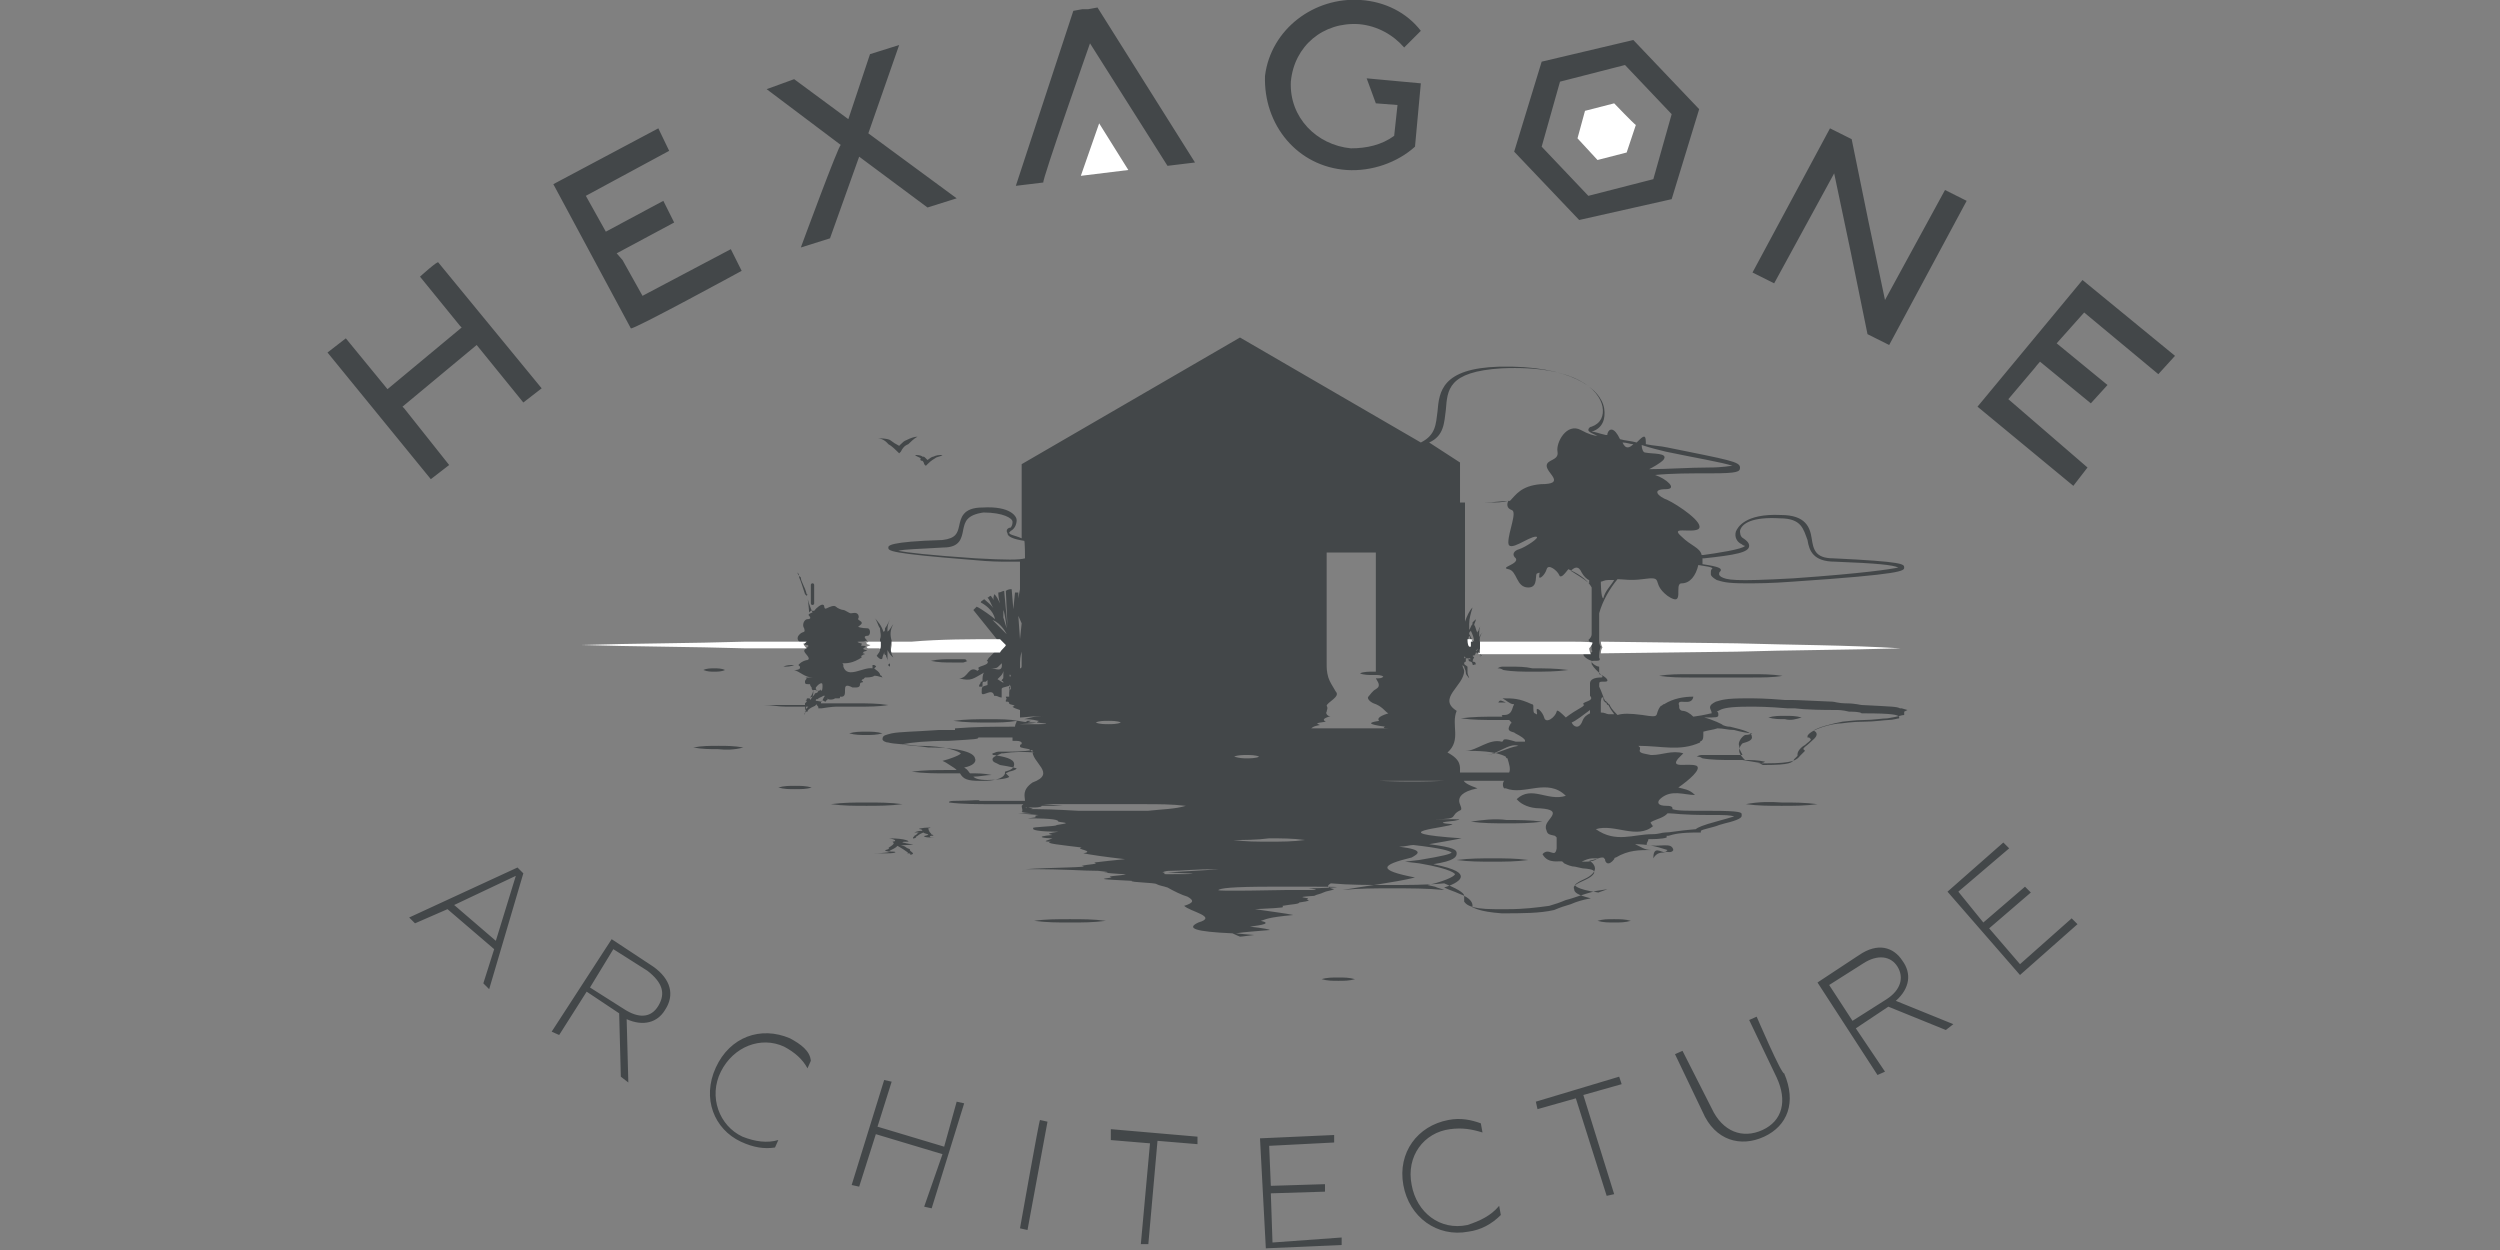 <?xml version="1.0" encoding="utf-8"?>
<!-- Generator: Adobe Illustrator 21.1.0, SVG Export Plug-In . SVG Version: 6.00 Build 0)  -->
<svg version="1.1" id="Calque_1" xmlns="http://www.w3.org/2000/svg" xmlns:xlink="http://www.w3.org/1999/xlink" x="0px" y="0px"
	 width="300px" height="150px" viewBox="0 0 300 150" style="enable-background:new 0 0 300 150;" xml:space="preserve">
<rect x="0" y="0" width="300" height="150" fill="#808080" stroke="none"/>
<style type="text/css">
	.st0{fill:#FFFFFF;}
	.st1{fill:#434749;}
</style>
<g id="Calque-1">
	<g>
		<path class="st0" d="M186.5,91.5c0.7,0,2.2-0.2,1.7-0.2c-0.2,0,0.4,0,2.6,0c0.4,0,0.7,0,1.3,0c0.7,0,1.3,0,2,0c0.7,0,0.9,0,2,0
			s1.5,0,2.8,0.2c-1.7,0-2.6,0.2-0.9,0.2c-2.4,0-3,0-3.7,0c-0.7,0-1.3,0-2,0s-1.3,0-2,0c-1.1,0-0.7,0-1.1,0
			C187.6,91.5,186.1,91.5,186.5,91.5"/>
		<path class="st0" d="M193.7,12.4l-3.5,0.9l-0.9,3.3l2.4,2.6l3.5-0.9l1.1-3.3C196,14.8,193.7,12.4,193.7,12.4z"/>
		<path class="st0" d="M129.7,21.1l2.2-6.3l3.5,5.6L129.7,21.1z"/>
		<path class="st1" d="M220.1,20.8l2,9.5l2,9.8l2.6,1.3l9.3-17.3l-2.6-1.3L226.2,36l-2-9.5l-2-9.8l-2.6-1.3l-9.3,17.3l2.6,1.3
			L220.1,20.8z M187.2,9.8l7.8-2l5.6,5.9l-2.2,7.8l-7.8,2l-5.6-5.9L187.2,9.8z M200.6,23.9l3.3-10.8L196,4.8L185,7.4l-3.3,10.8
			l7.8,8.2L200.6,23.9z M161.6,20.4c3,0.2,6.1-0.9,8.2-2.8l0.7-7.6L164,9.4l1.1,3l2.6,0.2l-0.4,3.7c-1.5,1.1-3.3,1.5-5.2,1.5
			c-4.1-0.4-7.4-3.7-7.2-8c0.4-4.3,3.9-7.2,8.2-6.9c2.2,0.2,4.1,1.3,5.4,2.8l2-2c-1.7-2.2-4.3-3.5-7.2-3.7
			c-5.6-0.4-10.8,3.5-11.5,9.1C151.6,15,155.7,20,161.6,20.4 M130.8,5.2l9.3,14.7l3.3-0.4L131.7,0.9l-1.1,0.2h-0.7l-1.1,0.2l-6.9,21
			l3.3-0.4C125,21.7,130.8,5.2,130.8,5.2z M96.1,29.7l3.5-1.1l3.5-9.8l8.2,6.1l3.5-1.1l-10.6-7.8l3.7-10.6l-3.5,1.1l-2.6,7.8
			l-6.5-4.8L92,10.7l8.9,6.7C100.7,17.2,96.1,29.7,96.1,29.7z M89,32.5l-1.3-2.6l-10.6,5.6l-2.4-4.3L74,30.4l6.9-3.7l-1.3-2.6
			l-6.9,3.7l-2.4-4.3l10-5.4L79,15.4l-12.6,6.7l9.3,17.3C75.8,39.7,89,32.5,89,32.5z M50.4,33.2l4.8,5.9l0.2,0.2l-8.9,7.4l-5-6.1
			l-2.2,1.7l12.4,15.2l2.2-1.7L48.5,49l-0.2-0.2l8.9-7.4l5.6,6.9l2.2-1.7L52.6,31.5C52.6,31.2,50.4,33.2,50.4,33.2z M244.8,43.4
			l6.1,5l2-2.2l-6.1-5l3.3-3.7l8.9,7.4l2-2.2l-11.1-9.1l-12.6,15.2l11.5,9.5l1.7-2.2l-9.5-8.2l3.3-3.9
			C244.1,44.2,244.8,43.4,244.8,43.4z M242.4,115.7l-3.7-4.3l5-4.3l-0.7-0.7l-5,4.3l-3-3.7l6.1-5.2l-0.7-0.7l-6.7,5.9l8.7,10
			l6.9-6.1l-0.7-0.7C248.5,110.3,242.4,115.7,242.4,115.7z M226.4,119.9l-4.1,2.6l-2.8-4.3l4.1-2.6c1.7-1.1,3.3-0.9,4.1,0.4
			S228.1,118.8,226.4,119.9 M228.3,115.3c-1.1-1.7-3-2.2-5.2-0.7l-5,3.3l7.2,11.1l0.9-0.4l-3.5-5.2l3.9-2.6l6.9,2.8l0.9-0.7
			l-6.9-2.8C229.2,118.6,229.4,116.8,228.3,115.3 M210.8,122l-0.9,0.4l3.3,6.9c1.3,2.8,0.7,5.2-1.7,6.3c-2.4,1.1-4.8,0.2-6.1-2.6
			l-3.5-6.9l-0.9,0.4l3.3,6.9c1.5,3.5,4.6,4.3,7.4,3c2.8-1.3,3.9-4.1,2.4-7.6C213.8,129,210.8,122,210.8,122z M194.3,129.2l-10,3
			l0.2,0.9l4.6-1.3l3.7,11.7l0.9-0.2l-3.7-11.9l4.6-1.3L194.3,129.2z M176.1,147c-3.3,0.7-6.1-1.5-6.7-4.8c-0.7-3.5,1.5-6.3,4.6-6.7
			c1.5-0.2,2.6,0,3.9,0.4l-0.2-1.1c-1.1-0.4-2.4-0.7-3.9-0.4c-3.7,0.7-6.1,3.9-5.4,7.8c0.7,3.9,4.1,6.3,7.8,5.6
			c1.5-0.2,2.8-0.9,3.9-2l-0.2-1.1C178.9,145.9,177.6,146.5,176.1,147 M152.7,149.1l-0.2-5.9l6.5-0.2v-0.9l-6.5,0.2l-0.2-4.8
			l7.8-0.4v-0.9l-8.9,0.4l0.7,13.2l9.1-0.4v-0.9L152.7,149.1z M133.2,136.8l4.8,0.4l-1.1,12.1h0.9l1.1-12.4l4.8,0.4v-0.9l-10.4-0.9
			V136.8z M122.4,147.4l0.9,0.2l2.4-13l-0.9-0.2C124.7,134.4,122.4,147.4,122.4,147.4z M113.3,137.6l-8-2.4l1.7-5.4l-0.9-0.2
			l-3.9,12.6l0.9,0.2l2-6.3l8,2.4l-2.2,6.3l0.9,0.2l3.9-12.6l-0.9-0.2C114.8,132.2,113.3,137.6,113.3,137.6z M94.8,124.6
			c-3.5-1.5-7.2-0.2-8.9,3.5c-1.7,3.7-0.2,7.4,3,8.9c1.5,0.7,2.8,0.9,4.1,0.7l0.4-0.9c-1.3,0.4-2.8,0.2-4.3-0.4
			c-2.8-1.3-4.1-4.8-2.6-7.8c1.5-3,4.8-4.3,7.6-3c1.3,0.7,2.2,1.5,2.8,2.6l0.4-0.9C97.2,126.1,96.1,125.3,94.8,124.6 M79,120.7
			c-0.9,1.5-2.4,1.5-4.1,0.4l-4.1-2.6l2.8-4.6l4.1,2.6C79.5,117.9,79.9,119.2,79,120.7 M78.4,116l-5-3.3l-7.2,11.1l0.9,0.4l3.3-5.2
			l3.9,2.6l0.2,7.6l0.9,0.7l-0.2-7.6c2,0.9,3.7,0.4,4.6-1.1C81,119.4,80.5,117.5,78.4,116 M59.5,112.9l-5-4.3l7.4-3.5L59.5,112.9z
			 M49.1,110.1l0.7,0.7l3.9-1.7l5.6,4.8l-1.3,4.1l0.7,0.7l4.1-13.9l-0.7-0.7L49.1,110.1z M94,80c0.4,0,0.9,0,1.3-0.2
			C94.8,79.8,94.4,79.8,94,80 M191.5,99.5c2.2-0.7,5,1.3,6.9-0.4c0,0-0.2,0-0.2-0.2c-0.2-0.2-0.2-0.2,0.2-0.4
			c0.4-0.2,1.3-0.4,1.7-0.9h0.2c0.7,0,1.3,0.2,5,0.2c1.7,0,2.4,0,2.8,0.2c-0.2,0-0.7,0.2-1.5,0.4l-0.7,0.2c-1.5,0.4-2.2,0.7-2.4,0.9
			c-2.4,0.2-3,0.4-3.7,0.4c-0.4,0-0.7,0.2-1.5,0.2C196,100.1,193.9,101.2,191.5,99.5 M190.2,103.4h-0.4c0.4-0.2,0.9-0.4,1.3-0.4h0.2
			c0.2,0,0.4,0,0.4,0C191.5,103.2,191.1,103.4,190.2,103.4 M191.3,104.7c0,0,0,0.4-1.1,0.9s-1.5,0.7-1.3,1.1c0,0.4,0.4,0.7,2,1.1
			c-1.1,0.2-1.7,0.4-2.4,0.7c-0.7,0.2-1.3,0.4-2,0.7c-1.7,0.4-3.9,0.4-6.3,0.4c-2.8-0.2-3.3-0.7-3.5-0.7c0,0,0,0,0-0.2l0,0
			c0-0.2,0-0.9-1.7-1.5l0,0l0,0c-0.4-0.2-1.1-0.4-1.7-0.7c1.3-0.4,2-0.9,2-1.3c0-0.4-0.4-0.9-3.3-1.5c2.6-0.4,2.8-0.9,2.8-1.3
			c0-0.4-0.2-0.7-3.3-1.1c1.1-0.2,2.4-0.4,3.9-0.7c-10.2-0.7-1.3-1.3-1.1-1.7c-2.8-0.2,0.4-0.4,0.2-0.4c0.9-0.2,1.3-0.2-2.2-0.2
			c3,0,1.5-0.4,3-1.1c0.2-0.2-0.2-0.7-0.2-1.1s0.2-1.1,2.2-1.5c-1.1-0.4-1.7-0.7-1.7-1.1c-5.6,0-2.4,0.2-2.4,0.2
			c-3.9,0.2-7.6,0-7.6,0c0.2,0,0.4,0,0.7,0c0.7,0,1.7,0,1.3,0c0.2,0,0.4,0,0.4,0l0,0c1.3,0,1.7,0,2.2,0l0,0l0,0h0.2
			c0.2,0,0.4,0,1.1,0c0.2,0,0.4,0,0.4,0h0.2h0.7c2.6,0,3,0,3,0l0,0c0.2,0,0.4,0,0.7,0c0.2,0,0.4,0,0.4,0s0.2,0,0.4,0h1.7
			c0.4,0,1.1,0,1.5,0c-0.2,0.2-0.2,0.7,0,0.9h0.2c2.2,0.9,5-1.3,7.2,0.9c-2.2,0.7-4.1-1.3-5.9,0.4l0.2,0.2c0.4,0.4,1.3,0.9,2.6,0.9
			c3,0.2,0.7,1.3,0.7,2.2v0.2c0.2,0.7,0.2,0.7,1.1,0.9l0.2,0.2c0,0,0,0.2,0,0.4c0,0.2,0,0.4,0,0.7v0.2c-0.2,1.3-0.9-0.2-1.7,0.7
			c0.7,1.3,2.2,0.7,2.4,0.9l0.2,0.2c0.4,0.2,0.9,0.4,1.3,0.4l0.9,0.2C191.3,104.3,191.3,104.5,191.3,104.7 M167,106.6
			c-2,0-3.9,0-5.9,0.2c2.2-0.4,6.3-0.9,8.7-1.5c-4.6-0.9-4.1-1.5-0.4-2.4c0.7-0.4,1.7-0.9-1.5-1.3c0.7,0,1.3-0.2,1.7-0.2
			c3.5,0.4,4.3,0.7,4.6,0.9c-0.2,0.2-0.9,0.4-3.9,0.9l-1.7,0.2l1.7,0.2c4.1,0.7,4.3,1.3,4.3,1.3s0,0.4-2.4,1.1l-0.9,0.2l0.9,0.2
			c0.4,0.2,0.7,0.2,1.1,0.4C171.3,106.6,169.2,106.6,167,106.6 M157,106.6c2,0.2,0,0.2,0.4,0.2c-0.9,0-2,0-3,0s-8.5,0.2-8.2,0
			s1.3-0.4,6.7-0.4c0.2,0,0.4,0,1.5,0s2.2,0,2.6,0C164.2,106.4,157.9,106.6,157,106.6 M140.1,104.7c5.4,0.2,2.2,0.2,0.7,0.2
			c-0.2,0-0.4,0-0.9,0s0.2-0.2-0.4-0.2c0,0,0.2-0.2,0.9-0.2c1.5,0,2.8-0.2,5.9-0.2C143.8,104.5,142.9,104.5,140.1,104.7 M137.7,97.3
			c-0.9,0-8.2,0-8.2,0s-3.3-0.2-5-0.2c0,0-0.7,0-1.1,0h-0.2c0.7,0,1.1,0,0.2-0.2c0.2,0,0.4,0,0.7,0c0,0,0.9,0,0.9-0.2h2.6l-2.4-0.2
			c0.2,0,0.7,0,2,0c0.9,0,2,0,2.8,0c1.1,0,3,0,3,0c0.9,0,0.4,0,0.4,0c0.2,0,0.7,0,1.5,0c0.9,0,1.7,0,2.4,0c1.7,0,3.3,0,5,0.2
			C141,97.1,139.5,97.1,137.7,97.3 M123,96.9h0.2l0,0C123.2,97.1,123.2,96.9,123,96.9 M133,86.5c0.4,0,1.1,0,1.5,0.2
			c-0.4,0.2-1.1,0.2-1.5,0.2s-1.1,0-1.5-0.2C131.9,86.5,132.5,86.5,133,86.5 M148.1,90.8c0.4-0.2,1.1-0.2,1.5-0.2
			c0.4,0,1.1,0,1.5,0.2c-0.4,0.2-1.1,0.2-1.5,0.2C149.2,91,148.8,91,148.1,90.8 M152.3,100.6c1.5,0,2.8,0,4.3,0.2
			c-1.5,0.2-2.8,0.2-4.3,0.2c-1.5,0-2.8,0-4.3-0.2C149.2,100.8,150.8,100.8,152.3,100.6 M143.4,83.2c1.7,0,3.3,0,5,0
			c1.7,0,3.3,0,5,0c0.9,0,1.7,0,2.4,0c-0.7,0-0.9,0,0.4,0c0.7,0,1.5,0,3,0c-0.7,0-0.7,0-1.1,0c-1.1,0-2.6,0-3.9,0c0,0,0,0-0.9,0
			c-1.7,0-3.3,0-5,0C146.6,83.2,145.1,83.2,143.4,83.2s-3.3,0-5-0.2C140.1,83.2,141.6,83.2,143.4,83.2 M159.2,85.4
			c0-0.2,0.2-0.4,0-0.7c0-0.4,1.7-1.1,1.1-1.7c-0.4-0.7-0.7-1.1-0.9-1.7c-0.2-0.7-0.2-1.1-0.2-1.7v-2.8V66.3h5.9v13.4
			c0,0.2,0,0.7,0,0.9c-0.2,0-0.4,0-0.4,0c-0.4,0-1.1,0-1.5,0.2c0.4,0.2,1.1,0.2,1.5,0.2c0.2,0,0.4,0,0.4,0l0,0l0,0
			c0.2,0,0.7,0,0.9,0.2c-0.2,0.2-0.4,0.2-0.9,0.2c0.2,0.4,0.7,0.9,0,1.3c-0.4,0.2-0.7,0.7-0.9,0.9c-0.2,0.2,0.2,0.7,0.9,0.9
			c0.9,0.4,1.1,0.9,1.5,1.1c-1.3,0.4-1.3,0.7-1.1,0.9c-1.3,0.2-1.5,0.4,0.7,0.7c-0.4,0.2,0,0.2,1.1,0.2h-10c0.2,0,0-0.2,1.1-0.4
			c-0.4-0.2-0.7-0.2,0.7-0.4c-0.4-0.2-0.4-0.4,0.7-0.7C159.4,86.1,159,85.6,159.2,85.4 M173.5,49.2c0.2-2.4,0.2-4.6,6.7-5
			c8.9-0.4,11.7,2.6,12.1,4.6c0.2,1.1-0.2,2-1.3,2.4c-0.2,0-0.4,0.2-0.4,0.4s0.4,0.4,1.1,0.7c-0.4,0-1.1-0.2-2-0.7
			c-1.7-0.9-3,1.5-2.8,2.6c0.2,1.1-1.3,0.9-1.3,1.7c0,0.9,2.4,2.2-0.7,2.2c-2.4,0.2-3,1.3-3.7,2c-0.9,0-2,0.2-3,0.2c-0.9,0-2,0-3,0
			v-4.8l-3.7-2.4C173.3,52.3,173.3,50.7,173.5,49.2 M188.5,68.5c0.4-0.4,0.9-0.7,1.3,0.2c0.2,0.4,0.7,0.9,0.9,0.9V70
			C190,69.4,189.1,68.9,188.5,68.5 M176.5,77.6L176.5,77.6c-0.2-0.4-0.4-0.9-0.2-1.3C176.5,76.5,176.5,77.2,176.5,77.6 M176.3,76.1
			c0-0.2,0-0.2,0.2-0.4c0.2,0.4,0.4,0.9,0.4,1.3l0,0C176.5,76.7,176.5,76.3,176.3,76.1 M176.5,78.5L176.5,78.5L176.5,78.5
			L176.5,78.5 M176.5,79.1L176.5,79.1c-0.2,0-0.2,0-0.2,0C176.3,78.9,176.3,78.9,176.5,79.1C176.5,78.9,176.5,78.9,176.5,79.1
			 M175.7,78.9v-0.2c0,0,0,0.2,0.2,0.2C175.9,78.9,175.7,79.1,175.7,78.9C175.7,79.1,175.7,78.9,175.7,78.9 M182.2,89.5
			c-1.3,0.2-2.8,1.1-3.9,1.1C179.6,90.6,181.1,89.1,182.2,89.5 M190.8,85.2v0.4c-0.4,0.2-0.7,0.4-0.9,0.9c-0.4,1.1-1.1,0.7-1.3,0.2
			C189.1,86.5,190,85.8,190.8,85.2 M192.1,81.3c-0.7,0-1.3,0.2-1.3,0.7v1.5c0.7,0.7-1.3,0.7-0.7,1.1l-0.2,0.2
			c-0.7,0.4-1.5,0.9-2,1.3c-0.4-0.4-1.1-1.1-1.1-0.7c-0.2,0.7-1.3,1.5-1.5,0.7c-0.2-0.7-0.9-1.3-0.9-0.9c0,0.4,0.2,0.7-0.2,0.4
			c-0.2,0-0.2-0.4-0.2-0.9c0,0,0-0.2-0.2-0.2c-1.5-0.7-2.2-0.7-3.5-0.7c0.4,0.2,0.9,0.7,1.3,0.7c0.2,0,0,0.2,0,0.2
			c-0.2,0.7-0.4,1.1-1.1,1.1c-0.2,0-0.4,0-0.2,0.2c-0.2,0-0.4,0-0.7,0c-1.5,0-2.8,0-4.3,0.2c1.5,0.2,2.8,0.2,4.3,0.2
			c0.4,0,0.9,0,1.5,0c0.2,0.2,0.4,0.4,0.2,0.4c-0.4,0.7-0.4,0.9,0.4,1.1c0.2,0.2,0.9,0.4,1.3,0.9c0,0,0,0,0,0.2c-0.4,0-0.7,0-1.1,0
			l0,0c-0.7-0.2-1.3-0.4-1.5-0.2c0,0,0,0.2-0.2,0.2c-1.5-0.4-3,1.1-4.3,1.1c1.3,0,3.5,0,4.8,0.7c0,0,0,0.2,0.2,0.2
			c0.2,0.7,0.4,1.3,0.2,1.7c-0.7,0-1.5,0-2.2,0h-1.5c0,0-0.4,0-1.3,0c-0.4,0-0.7,0-0.7,0l0,0l0,0l0,0l0,0h-0.2
			c0-0.7,0.2-1.5-1.5-2.4c1.7-1.5,0.4-3.3,1.1-5c-2.4-1.5,0.9-3,0.9-4.8c0-0.2-0.2-0.4-0.2-0.7c0,0,0,0,0.2,0.2
			c0,0.2,0.2,0.4,0.2,0.7s0.2,0.4,0.4,0.7c0-0.2-0.2-0.4-0.2-0.7s0-0.4,0-0.7c-0.2-0.2-0.4-0.2-0.4-0.4l0,0l0,0c0,0,0-0.2,0.2-0.2
			l0,0c0,0,0,0,0-0.2l0,0v-0.2h0.2c0,0,0,0,0.2,0l0,0c-0.2,0.2,0,0.4,0.2,0.4c0.4,0.2,0,0.4,0.4,0.4c0-0.2-0.4-0.4,0-0.9l-0.2-0.2
			c0,0,0.2,0,0.2-0.2c0,0,0,0,0,0.2c0,0,0.2-0.2,0.2-0.4l0,0c0.2,0,0.4,0.2,0.4,0.2c-0.2-0.2-0.2-0.2-0.4-0.4
			c0.2-0.2,0.2-0.2,0.2-0.4l0,0V78c-0.4,0.2,0.2,0.4,0.4,0.9c-0.2-0.2-0.2-0.4-0.2-0.9v-0.2l0,0c0,0,0,0.2,0.2,0.2v-0.2
			c0-0.2,0-0.4,0-0.4l0,0l0,0l0,0l0,0c-0.2-0.4-0.2-1.1,0.2-1.5c-0.2,0.2-0.4,0.4-0.4,0.7c0-0.2,0-0.2,0-0.4c0-0.4,0-0.9,0.2-1.1
			c-0.2,0.2-0.4,0.7-0.4,1.1v0.2l0,0v-0.2c0-0.2,0-0.4,0.2-0.7c0,0.2-0.2,0.2-0.2,0.4c-0.2-0.2-0.2-0.7-0.4-0.9
			c0-0.2,0.2-0.4,0.2-0.7c-0.2,0.2-0.2,0.2-0.4,0.4l0,0c0,0,0,0,0,0.2c-0.2,0.2-0.2,0.4-0.4,0.7l0,0c0-0.2,0-0.4,0-0.7
			c0-0.7,0.2-1.3,0.4-2c-0.4,0.4-0.7,1.1-0.9,1.7V60.3c1.1,0,2.2,0,3,0s1.5,0,2.2-0.2c-0.2,0.4-0.2,0.9,0.4,1.1
			c0.7,0.2-0.4,2.6-0.4,3.9c0,1.3,2.4-0.7,3.3-0.7c0.7,0-1.3,1.3-2,1.5c-0.7,0.2-0.9,0.7-0.4,1.1c0.4,0.7-2,1.1-0.9,1.3
			c1.1,0.2,0.9,2.2,2.4,2.2c1.3,0,0.7-1.7,1.1-1.7c0.4-0.2,0.2,0,0.2,0.4s0.7-0.2,0.9-0.9s1.3,0.2,1.5,0.7s0.7-0.2,1.1-0.7
			c0.9,0.4,2.2,1.1,2.8,2.2v5.6l0,0c0,0.4-0.4,0.7-0.4,0.7s0.4,0.4,0.4,1.1V78c0.2,0.2,0,0.4-0.7,0.4s0,0.7,0.7,0.9v0.2v0.2
			C191.5,80.6,192.8,81.3,192.1,81.3 M192.4,83.7c0,0.4,0,0.4,0.4,0.7c0,0,0,0.2,0.2,0.2c0.2,0.4,0.4,0.7,0.7,1.1
			c-0.2,0-0.4,0-0.7,0c-0.2,0-0.4-0.2-0.9-0.2v-0.7c0,0,0-0.2,0-0.4C192.1,84.3,192.1,83.5,192.4,83.7c-0.2-0.2-0.2-0.2-0.2-0.2
			C192.1,83.7,192.4,83.7,192.4,83.7 M120.4,90.4L120.4,90.4c-0.2,0-0.2,0-0.2,0c-0.4,0.2-1.1,0.4-1.1,0.7c0,0.4,0.4,0.4,0.9,0.7
			c1.3,0.2,2,0.4,2,0.4s0,0.2-0.9,0.4l-0.4,0.2l0.4,0.4c0,0.2-1.3,0.4-2.6,0.4c-1.1,0-1.5-0.2-1.7-0.4c0.7,0,1.5-0.2,2.2-0.2
			c-0.9-0.2-1.7-0.2-2.6-0.2c-0.2-0.2-0.2-0.4-0.7-0.7c1.1-0.2,1.5-0.7,1.3-1.1c-0.2-1.1-3.9-1.3-5.2-1.3h-0.4
			c-1.1-0.2-2.4-0.2-3.3-0.4c0,0,0,0,0.2,0c1.1-0.2,2.8-0.4,5.6-0.4c3.3-0.2,3.5-0.2,3.5-0.4c1.3,0,2.6,0,4.1,0v0.4
			c0.7,0,0.9,0,1.1,0.2v0.2l0,0c-0.2,0-0.2,0.2-0.2,0.2c0,0.2,0,0.2,1.1,0.4c0.2,0.2,0.4,0.4,0.7,0.4
			C122.8,90.2,121.7,90.2,120.4,90.4 M123,67c-0.7,0.2-2.2,0.2-5.9,0c-5.9-0.4-8.2-0.7-9.3-0.9c0.7-0.2,2.2-0.2,5.4-0.4
			c2,0,2.2-1.1,2.4-2.2c0.2-0.9,0.4-1.7,2.4-2c2.4,0,3.5,0.7,3.5,1.1c0,0.2,0,0.4-0.2,0.7c-0.2,0-0.7,0.2-0.4,0.7
			c0,0.4,0.7,0.7,2,0.9C123,64.8,123,67,123,67z M122.4,76.7l-0.2-2.8l0.4,0.9L122.4,76.7z M122.4,80.2L122.4,80.2
			c0-0.4,0-0.4,0-0.7c0-0.7,0.2-1.3,0.2-1.3s0,1.1,0,1.7C122.6,80,122.6,80.2,122.4,80.2 M121.1,82.8
			C121.1,82.8,121.3,82.8,121.1,82.8c0-0.2,0-0.4,0-0.4v-0.2v-0.2c0,0,0,0,0-0.2c0,0,0,0,0,0.2v0.2v0.2c0.2,0,0.2,0,0.2,0s0,0,0,0.2
			C121.3,82.6,121.3,82.8,121.1,82.8 M121.3,81.1v0.2C121.3,81.3,121.3,81.3,121.3,81.1C121.1,81.5,121.1,80.6,121.3,81.1
			 M120.4,74.1v-0.9c0.2,0.4,0.4,2.2,0.4,2.2L120.4,74.1z M119.1,74.4c1.1,0.4,1.7,1.7,1.7,1.7L119.1,74.4z M120.4,79.3
			c0,0,0,0.2-0.2,0.2c0.2,1.3-0.7,0.7-1.3,0.7c0.7,0,0.7,0,1.1-0.4c0,0,0,0,0.2-0.2c0.4-0.4,0.7-0.7,0.7-0.7S120.6,78.9,120.4,79.3
			 M120.4,81.1v0.2c0,0.2-0.2,0.2-0.2,0.4c0,0,0.2,0,0.2,0.2c0.2,0.2-0.7-0.4-0.7-0.4s0,0,0.2-0.2l0.2-0.2c0.4-0.4,0.4-1.1,0.4-1.1
			C120.4,80.6,120.4,80.6,120.4,81.1 M192.1,69.8c0.2,0,0.4-0.2,0.9-0.2c0.2,0,0.4,0,0.7,0c-0.4,0.7-1.1,1.3-1.3,2.2
			C192.1,71.8,192.1,69.8,192.1,69.8z M196,53.3c-0.4,0.4-0.9,0.7-1.3-0.2C195.2,53.1,195.6,53.3,196,53.3 M199.9,54.2
			c3.3,0.7,6.9,1.3,8,1.7c-0.4,0-1.1,0.2-2.8,0.2c-2.4,0-5,0.2-7.2,0.2c0.4-0.2,1.3-0.7,1.7-1.1c0.7-0.9-1.3-0.7-2.2-0.9
			c-0.2,0-0.4-0.4-0.4-0.9C198.2,53.8,199.1,54,199.9,54.2 M204.3,67h0.2c3.7-0.4,5.4-0.7,5.4-1.5c0-0.4-0.4-0.7-0.7-0.9
			c-0.4-0.2-0.4-0.7-0.4-0.9c0.2-0.9,1.5-1.7,4.8-1.5c2.6,0,2.8,1.3,3.3,2.6c0.2,1.3,0.7,2.6,3.3,2.6c5.2,0.2,6.9,0.4,7.6,0.7
			c-0.9,0.2-4.1,0.7-12.6,1.3c-7.2,0.4-8,0.2-8.7-0.2c-0.2-0.2-0.2-0.2-0.2-0.2s0,0,0-0.2s0.2-0.2,0.2-0.4c0-0.2-0.2-0.4-2.2-0.7
			c0,0,0,0,0-0.2C204.3,67.2,204.3,67,204.3,67 M206.2,85.8c0-0.2,0-0.4-0.2-0.4c0,0-0.2,0,0,0c0,0,0,0,0.4-0.2s1.1-0.4,3.5-0.4
			c1.1,0,2.2,0,4.6,0.2h0.9c0.2,0,0.9,0.2,5,0.2c0.2,0,0.7,0,1.5,0.2c0.4,0,1.3,0,1.5,0.2l0,0h0.2c3.7,0,4.1,0.2,4.3,0.4
			c0,0,0,0,0,0.2c-0.2,0-0.7,0.2-1.3,0.2c-0.4,0-1.7,0.2-2.8,0.2c-1.7,0-2.6,0.2-2.8,0.2c-1.1,0-3.7,0.7-4.1,1.5v0.2h0.2
			c0.2,0.2,0.2,0.2,0.2,0.2c0,0.2-0.4,0.4-0.7,0.7c-0.4,0.2-0.9,0.7-0.9,1.1v0.2c-0.2,0.2-0.4,0.4-0.4,0.4c-0.2,0.4-0.4,0.7-3.7,0.7
			c-0.2,0-0.2-0.2-0.7-0.2c0.2,0,0.7,0,0.9-0.2c-0.9-0.2-1.7-0.2-2.4-0.2c-0.2-0.2-0.7-0.7-0.7-1.1s0.2-0.7,0.4-0.9
			c0.7-0.2,1.3-0.4,1.1-0.9c0-0.4-0.9-0.7-2.6-1.1c-0.2,0-0.4,0-0.9-0.2c0.2,0-1.3-0.7-2.2-0.9C206,86.1,206.2,86.1,206.2,85.8
			 M197.6,101.4C197.6,101.4,197.6,101.2,197.6,101.4c0-0.4,0.2-0.4,0.2-0.7c0.4,0,1.7,0,2.2-0.2c0,0,0,0,0-0.2l0,0h0.2
			c0.7-0.2,1.3-0.4,3.7-0.4h0.2v-0.2c0.2-0.2,1.5-0.4,2.2-0.7l0.7-0.2c1.7-0.4,2-0.7,2-0.9v-0.2c0-0.2-0.2-0.4-3.5-0.4
			c-3.5,0-4.1,0-4.8-0.2c0-0.2,0-0.4-0.7-0.4c-1.1,0-1.1-0.4-0.9-0.7l0.2-0.2c1.3-1.1,2.8-0.4,4.1-0.4c-0.7-0.7-1.3-0.7-2-0.9l0,0
			c1.3-0.9,2.8-2.2,2.2-2.6c-0.9-0.4-3.3,0.4-2.2-0.9c0,0,0,0,0.2-0.2c-0.2,0.2,0.4-0.4,0.4-0.4c-1.3-0.4-2.6,0.2-3.7,0.2h-0.2
			c-0.9-0.2-1.5-0.2-1.3-0.7c0,0,0,0,0-0.2c0,0,0,0-0.2-0.2c2.8,0,5,0.7,7.4-0.4c0,0,0-0.2,0.2-0.2c0.2-0.2,0.2-0.4,0.2-0.9v-0.2
			c0.7-0.2,1.1-0.2,1.7-0.4c0.7,0,1.3,0.2,2,0.2c0.7,0.2,1.7,0.4,2.2,0.4c0,0-0.4,0.2-0.9,0.2c-0.4,0.2-0.9,0.9-0.7,1.3
			c0,0.4,0.2,0.7,0.4,1.1c-0.4,0-0.9,0-1.3,0c-0.9,0-1.7,0-2.6,0c-0.2,0-0.7,0-0.9,0s-0.4,0-0.7,0.2c0.2,0,0.4,0,0.7,0.2
			c1.1,0.2,2.4,0.2,3.5,0.2c0.4,0,1.1,0,1.5,0l0,0l0,0h0.2h-0.4l2.4,0.4c0,0,0,0,0.2,0c0,0,0,0,0.2,0c3.3,0,3.7-0.4,4.1-0.9
			c0.2-0.2,0.2-0.2,0.4-0.4l0.2-0.2l-0.2-0.2c0-0.2,0.4-0.4,0.7-0.7c0.4-0.4,0.9-0.7,0.9-1.1c0-0.2-0.2-0.4-0.4-0.4
			c0.4-0.4,2.4-0.9,3.5-1.1l0,0c0.2,0,1.5-0.2,2.6-0.2s2.2-0.2,2.8-0.2c1.3-0.2,1.7-0.4,2-0.4c0-0.2,0-0.2,0-0.4l0.4-0.2l-0.7-0.2
			h-0.2c-0.4-0.2-0.7-0.2-4.6-0.4c-0.2,0-0.7-0.2-2-0.2c-0.7,0-1.3-0.2-1.5-0.2l0,0c-4.1-0.2-4.8-0.2-4.8-0.2h-0.9
			c-2.4-0.2-3.5-0.2-4.6-0.2c-2.6,0-3,0.2-3.7,0.4c-0.4,0.2-0.7,0.4-0.7,0.7c0,0.2,0.2,0.4,0.2,0.7l0,0c-0.2,0-0.7,0.2-2.2,0.4
			c-0.4-0.4-0.9-0.7-1.3-0.7c-0.2,0-0.4-0.2-0.4-0.4v-0.2c-0.4-1.1,1.5,0.2,1.7-1.1c-1.1,0-2.4,0.2-3.5,0.9c-0.2,0-0.2,0.2-0.4,0.2
			c-0.9,1.1,0.2,1.5-2.2,1.1c-1.5-0.2-2.4-0.2-3,0c-0.2-0.2-0.7-0.7-0.9-1.1c0,0,0-0.2-0.2-0.2c0,0,0-0.2-0.2-0.2c0,0,0-0.2-0.2-0.2
			c-0.2-0.4-0.4-1.1-0.7-1.7v-0.2c0-0.4,0-0.4,0.7-0.4s0-0.7-0.7-0.9v-0.4V80c-0.4,0-1.3-0.7-0.7-0.7c0.7,0,0.9,0,0.7-0.4v-0.2
			c0-0.7,0.2-1.1,0.2-1.1s-0.2-0.2-0.2-0.7v-3.3c0.4-1.5,1.3-3,2.2-4.1c0.7,0,1.5,0.2,3,0c2.8-0.4,0.9,0.4,3,2
			c2.2,1.5,0.7-1.5,1.7-1.5s1.7-0.9,2-2.2c1.1,0.2,1.5,0.2,1.7,0.4l0,0c-0.2,0.2-0.2,0.2-0.2,0.7c0,0.2,0.2,0.4,0.7,0.7
			c0.7,0.2,1.1,0.4,3.5,0.4c1.3,0,3,0,5.6-0.2c13.4-0.9,13.4-1.3,13.4-1.7s0-0.7-8.5-1.1c-2.2,0-2.4-1.1-2.6-2.4
			c-0.2-1.3-0.7-2.8-3.7-2.8c-4.3-0.2-5.2,1.5-5.4,2c-0.2,0.7,0.2,1.3,0.7,1.5c0.2,0.2,0.4,0.2,0.4,0.2c-0.2,0.4-3.5,0.9-5,1.1h-0.2
			c-0.2-0.9-1.3-1.1-2.4-2.2c-1.5-1.3,1.1-0.4,2-0.9c0.9-0.7-2.6-3-3.7-3.5c-1.1-0.4-2-1.3-0.2-1.3c1.5,0,0-1.3-1.3-1.7
			c2-0.2,4.1-0.2,6.7-0.2c3.3,0,3.5-0.2,3.5-0.7c0-0.7-1.3-0.9-8.7-2.4c-0.9-0.2-1.7-0.2-2.6-0.4c0-0.4,0-0.9-0.2-0.9
			s-0.4,0.2-0.9,0.7c-0.7-0.2-1.3-0.2-2-0.4c-0.7-1.5-1.3-1.3-1.5-0.7c0,0.2,0,0.2-0.2,0.2c-0.9-0.2-1.3-0.4-1.7-0.4
			c1.3-0.4,1.7-1.5,1.5-2.8c-0.4-2.4-4.1-5.2-12.6-5c-6.9,0.2-7.2,3-7.4,5.4c-0.2,1.5-0.2,2.8-2,3.7l-21.7-12.6l-26.2,15.2v8.9
			c-0.9-0.4-1.5-0.4-1.5-0.7c0,0,0,0,0.2-0.2c0.4-0.2,0.7-0.7,0.7-1.3c0-0.4-0.7-1.7-4.1-1.5c-2.4,0-2.6,1.3-2.8,2.2
			c-0.2,0.9-0.4,1.5-2,1.7c-6.5,0.2-6.5,0.7-6.5,0.9c0,0.4,0,0.7,10.2,1.5c2,0.2,3.3,0.2,4.1,0.2c0.7,0,1.3,0,1.5,0v3.3l0,0
			l-0.2,1.1v-0.7h-0.4l-0.2,2l-0.2-2.4c-0.2,0-0.4,0-0.7,0.2l0.2,4.3l-0.4-4.3c-0.2,0-0.4,0.2-0.7,0.2c0,0.2,0,0.7,0.2,1.3
			c-0.2-0.4-0.4-0.9-0.7-1.1c0,0.2-0.2,0.4,0,0.9c0-0.2-0.4-0.7-0.4-0.7c-0.2,0-0.2,0.2-0.4,0.2c0.2,0.2,0.4,0.7,0.7,1.3
			c-0.2-0.4-0.9-0.9-1.1-1.1c-0.2,0.2-0.4,0.2-0.4,0.4c0.4,0.2,1.5,0.9,1.7,2c-0.2-0.2-1.7-1.3-2.2-1.5c-0.2,0.2-0.4,0.4-0.4,0.4
			l3.3,4.1c-0.2,0.4-0.9,1.1-1.5,1.7c0,0,0,0.2-0.2,0.2c0.7,0.7-1.5,0.7-0.9,1.1c0,0,0,0-0.2,0.2c-1.1-0.7-1.1,0.9-2.2,0.9
			c1.5,0.4,1.7,0,3-0.7l0,0l0,0c-0.2,0.2-0.2,0.7-0.2,0.9c0,0.2,0,0.2-0.2,0.2c0,0.2-0.2,0.4-0.2,0.4c0,0.2,0,0.2,0,0.2
			c-0.2,0,0.4,0,0.4,0c0-0.2,0-0.2,0-0.2c0-0.4,0-0.4,0.4-0.4c0,0,0,0,0.2-0.2v0.2c0,0.2,0,0.2,0,0.2v0.2c-0.7,0.2-0.7,0.2-0.7,0.9
			c0,0.7,1.3-0.7,1.5,0.4h0.2c0.2,0,0.4,0.2,0.7,0.2c0,0,0,0,0-0.2s0-0.2,0-0.4l0,0c0-0.2,0-0.4,0-0.4l0,0l0,0
			c0-0.2,0.2-0.2,0.9-0.4c0,0,0,0,0-0.2c0,0,0,0.2,0.2,0.2c-0.2,0.4-0.2,0.7-0.2,1.1v0.2c0,0-0.2,0-0.4,0c0,0.2,0.2,0.2,0,0.4
			c0,0.2,0,0.2,0,0.2h0.2c0.2,0,0.2,0.2,0.2,0.2c0,0.2,1.1,0.2,0.4,0.4c0.2,0.2,0.4,0.2,0.9,0.4c0,0.2,0,0.7,0,0.9l0,0
			c0.4,0,1.7-0.2,3.5-0.2c-1.7,0-2.2,0.2-3,0.4c0.4,0,0.9,0,1.7,0.2c0.2,0,0,0-0.2,0.2c2.2,0.2,0.9,0.2-0.9,0.2
			c-2.6,0,0.2,0,0.9-0.2c-0.4,0-1.3,0-2.2-0.2l0,0c-1.1-0.2-2.2-0.2-3.5-0.2c-1.5,0-2.8,0-4.3,0.2c1.5,0.2,2.8,0.2,4.3,0.2
			c1.1,0,2.2,0,3.3-0.2c0,0.2-0.2,0.4-0.2,0.7c-2.8,0-4.6,0-7.2,0.2v0.2c-0.4,0-1.1,0-2,0c-2.8,0.2-4.6,0.2-5.6,0.4
			c-0.7,0.2-1.1,0.2-1.1,0.7c0,0.2,0.4,0.4,0.7,0.4c0.7,0.2,2.2,0.2,3.5,0.4h0.4l0,0c3,0,4.6,0.7,4.8,0.9c0,0,0,0.2-1.5,0.7
			l-0.7,0.2l0.4,0.2c1.1,0.7,1.1,0.7,1.3,0.9c-0.4,0-0.7,0-1.1,0c-1.5,0-2.8,0-4.3,0.2c1.5,0.2,2.8,0.2,4.3,0.2c0.4,0,1.1,0,1.5,0
			c0.4,0.7,0.9,0.9,2.4,0.9c0.2,0,0.2,0,0.4,0c1.1,0,2.4-0.2,2.6-0.9v-0.2c0.7-0.2,1.1-0.4,1.1-0.9c0-0.7-1.3-0.9-2.4-1.1
			c-0.2,0-0.2,0-0.2-0.2c0.2,0,0.4-0.2,0.7-0.2h0.2c1.5,0,2.8,0,3.9-0.2c-0.2,1.5,3,2.8,0,3.9c-1.3,0.9-0.9,1.7-0.9,2.2
			c-1.1,0-2.8,0-5.6,0c0.7-0.2-0.9,0-2.8,0c-0.9,0-0.7,0.2-0.7,0.2c1.5,0.2,3.7,0.2,5,0.2c1.3,0,1.1,0,1.1,0c0.2,0,0.9,0,2.4,0
			c-0.4,0,0,0,0.4,0c0,0,0,0-0.2,0.2c0,0.2,0.2,0.7,0,0.7c0,0.2,2.8,0.2-0.4,0.2c0,0,0,0,2.4,0.2c-1.1,0.2,0.7,0.2-1.3,0.4
			c3.3,0,3.7,0.2,3.7,0.4c1.5,0.2,0.9,0.2-0.2,0.4c0,0.2-3.3,0.2-2.8,0.4c-0.2,0.2,0.7,0.4,3,0.4c-1.1,0.2-1.5,0.2-0.7,0.4
			c-2.4,0.2-0.9,0.4,0,0.4c-0.4,0.2-1.5,0.4-0.2,0.4c-0.9,0.2,1.3,0.4,3.7,0.7c-0.9,0.2,1.7,0.4,0.2,0.7c1.1,0.2,2.4,0.4,5,0.7
			c-2,0.2-2,0.2-3.7,0.4c0.7,0.2-0.7,0.2-1.5,0.4c1.5,0.2-4.1,0.2-6.7,0.4c5.4,0,6.7,0.2,8.7,0.2c0,0,2,0.2,0.7,0.2
			c-0.2,0,1.7,0.2,2.6,0.2c-0.4,0.2-2.6,0.2-1.7,0.4c-1.5,0.2-1.5,0.2,2.4,0.4c-0.2,0.2,2.8,0.2,3,0.4c0.4,0.2,0.7,0.2,1.3,0.4
			c0.7,0.4,1.7,0.9,2.4,1.1c0.7,0.4,0.9,0.7-0.4,1.1c0.7,0.7,4.1,1.3,1.7,2c-1.5,0.7-0.4,1.1,4.1,1.3c0.4,0.2,0.9,0.4,0.9,0.4
			s0.2,0,1.7-0.2c-0.2,0-2.2-0.2-2.2-0.2c1.3-0.2,2-0.2,4.1-0.4c-0.4-0.2-2.4-0.4-2.4-0.4c1.5-0.2,2.6-0.4,1.3-0.7
			c0.7-0.2,0.7-0.4,3.9-0.7c-0.9-0.2-2.6-0.4-4.6-0.7c4.1-0.2,3.3-0.2,3.3-0.4c1.1-0.2,2-0.2,2-0.4c1.3-0.2,1.3-0.2,0.9-0.4
			c0.9-0.2-2.2-0.2,0.9-0.4c0.4-0.2,0.7-0.2,1.1-0.4c0.4-0.2,0.9-0.2,1.3-0.4c-0.9-0.2-0.9-0.4-0.4-0.7c2.2,0.2,4.6,0.2,6.7,0.2
			c2.4,0,4.8,0,6.9-0.2c2.2,0.9,2.4,1.3,2.4,1.5c0,0.2,0,0.4,0,0.7c0.2,0.2,0.4,0.9,3.7,0.9c0.4,0,0.9,0,1.5,0c2,0,3.5-0.2,5-0.4
			c0.7-0.2,1.3-0.4,2-0.7c0.9-0.2,2-0.7,3.7-1.1l1.3-0.2l-1.1,0.4c-2.8-0.4-2.8-0.9-2.8-0.9s0-0.2,1.1-0.7c0.9-0.4,1.3-0.9,1.3-1.3
			c0-0.2-0.2-0.7-0.7-0.9c0.9-0.2,1.3-0.4,1.5-0.4h0.2l0.2,0.2c0,0.4,0.4,0.9,1.1,0c0,0,0-0.2,0.2-0.2c1.5-0.9,2.8-0.9,4.3-0.9
			c-0.9,0-1.3-0.4-2-0.7c1.3,0,2.4,0.2,3.9,0.7c-0.2,0.2-0.2,0.2-0.4,0.2c0.4,0,0.9,0.2,1.1-0.2C200.6,101,199.3,101.7,197.6,101.4
			 M198.4,103c0.4-0.7,0.9-0.7,1.5-0.7C199.3,102.3,198.4,101.4,198.4,103 M179.8,84.3h0.7h0.2C180.2,84.1,180,83.9,179.8,84.3
			 M116.1,81.5c-0.2,0-0.2,0-0.4-0.2C115.6,81.5,115.9,81.5,116.1,81.5 M121.1,83.5h0.2c0-0.2-0.2-0.4-0.2-0.4
			C121.1,83.2,121.1,83.5,121.1,83.5 M177.8,78.7c0,0,0-0.2-0.2-0.2C177.6,78.5,177.6,78.7,177.8,78.7 M177,79.8
			c0.2-0.2,0-0.4-0.2-0.4l0,0C176.3,79.6,177.2,79.8,177,79.8 M176.8,79.3C176.8,79.3,176.8,79.1,176.8,79.3
			C176.5,79.1,176.5,79.3,176.8,79.3C176.5,79.3,176.5,79.3,176.8,79.3 M106.8,80c0-0.2,0-0.2,0-0.4C106.5,79.8,106.5,79.8,106.8,80
			 M105.9,78.9c0-0.2,0.2-0.4,0.2-0.7c0,0.2,0,0.4,0.2,0.4c0,0.2,0.2,0.4,0.2,0.7l0,0c0,0,0,0,0-0.2s0-0.4,0-0.7s0-0.2,0-0.4
			c0.2,0.4,0.4,0.7,0.7,0.9c-0.4-0.7-0.4-1.3-0.2-2l0,0l0,0c-0.2-0.7-0.2-1.3,0.2-2c-0.2,0.2-0.4,0.7-0.7,0.9c0-0.2,0-0.2,0-0.4
			c0-0.4,0.2-0.9,0.4-1.3c-0.2,0.4-0.4,0.9-0.7,1.3c0,0.2,0,0.4-0.2,0.4c-0.2-0.7-0.7-1.3-1.1-1.7c0.4,0.4,0.4,0.9,0.7,1.3
			c0,0.4,0.2,0.9,0,1.3l0,0l0,0l0,0l0,0c0,0.4,0,0.9,0,1.3c0,0.2-0.2,0.4-0.4,0.7l0,0C105.7,79.3,105.9,79.1,105.9,78.9 M110.4,99.9
			c-0.4,0-0.2,0.2-0.7,0.4c0.2,0-0.4,0.2,0,0.4c-0.2-0.2,0,0,0.2-0.2c0.2,0-0.2,0,0.2-0.2c0,0,0.2-0.2,0.7-0.4
			c0.2,0.2,1.1,0.2,0.2,0.4c-0.2,0-0.2,0.2,0.7,0.2c0.7,0,0.7,0,1.1,0c-0.9,0-1.5,0-1.1-0.2c0.7,0,0-0.2,0-0.2
			c0.2,0-0.2-0.2-0.2-0.4c0,0-0.2-0.2,0-0.2c0,0-0.4,0,0.2-0.2c-1.1,0-1.7,0.2-1.3,0.2c0.2,0,0.4,0.2,0.2,0.2l0,0
			c-0.2,0-0.4,0-0.9,0.2C110.2,99.9,110.2,99.9,110.4,99.9 M108.9,101c0.4,0-0.2-0.4-2.2-0.4c1.1,0.2,0.7,0.4,0.4,0.4
			c0.2,0.2,0.2,0.2,0,0.4c-0.2,0.2-0.7,0.4-0.4,0.4c0,0.2-1.1,0.2,0,0.4c0.4,0-0.4,0.2-2,0.2c0.7,0,0.9,0,1.7,0
			c1.3,0,1.1-0.2,0.9-0.2c-1.3,0,0-0.2,0.4-0.7c0.7,0.4,1.1,0.7,1.1,0.7c0.4,0.2-0.2,0.2,0.2,0.2c0,0,0.4,0,0.2,0.2
			c0.9-0.2-0.2-0.4,0-0.7c-0.7-0.2-0.4-0.4-1.1-0.4c0.7-0.2,0.7,0,1.5-0.2c-0.7,0-1.1-0.2-1.3-0.2l0,0
			C108.3,101,108.5,101,108.9,101 M110.7,55.3c0,0,0.2,0.2,0.2,0.4l0.2,0.2l0.2-0.2c0.2-0.2,0.4-0.4,0.9-0.7
			c0.2-0.2,0.7-0.2,0.9-0.4c-0.4,0-0.7,0-1.1,0.2c-0.2,0-0.4,0.2-0.7,0.4l-0.2-0.2c-0.2-0.2-0.2-0.2-0.4-0.2
			c-0.2-0.2-0.7-0.2-0.9-0.2c0.2,0.2,0.4,0.2,0.7,0.4C110.4,55.1,110.4,55.3,110.7,55.3 M108.1,53.3l-0.2,0.2
			c-0.4-0.2-0.7-0.4-1.1-0.7c-0.4-0.2-1.1-0.2-1.5-0.2c0.4,0,0.9,0.2,1.3,0.7c0.4,0.2,0.9,0.7,1.1,0.9l0.2,0.2l0.2-0.2
			c0.2-0.4,0.4-0.7,0.9-0.9c0.2-0.2,0.7-0.7,1.1-0.9c-0.4,0-0.9,0.2-1.3,0.4C108.5,52.9,108.3,53.1,108.1,53.3 M216.2,86.1
			c-0.7-0.2-1.3-0.2-2-0.2s-1.3,0-2,0.2c0.7,0.2,1.3,0.2,2,0.2C214.9,86.5,215.5,86.3,216.2,86.1 M191.7,110.5
			c0.7,0.2,1.3,0.2,2,0.2c0.7,0,1.3,0,2-0.2c-0.7-0.2-1.3-0.2-2-0.2C192.8,110.3,192.4,110.3,191.7,110.5 M158.6,117.5
			c0.7,0.2,1.3,0.2,2,0.2s1.3,0,2-0.2c-0.7-0.2-1.3-0.2-2-0.2S159.2,117.3,158.6,117.5 M115.6,79.1c-0.4,0-0.9,0-1.3,0
			c-0.9,0-1.7,0-2.6,0.2c0.9,0.2,1.7,0.2,2.6,0.2c0.4,0,0.7,0,1.3,0c0,0,0.7-0.2,0.4-0.2C115.9,79.3,116.1,79.1,115.6,79.1
			 M103.9,88.2c0.7,0,1.3,0,2-0.2c-0.7-0.2-1.3-0.2-2-0.2c-0.7,0-1.3,0-2,0.2C102.6,88.2,103.3,88.2,103.9,88.2 M97.4,94.5
			c-0.7-0.2-1.3-0.2-2-0.2s-1.3,0-2,0.2c0.7,0.2,1.3,0.2,2,0.2C96.1,94.7,96.8,94.7,97.4,94.5 M89.2,89.7c-1.1-0.2-2-0.2-3-0.2
			s-2,0-3,0.2c1.1,0.2,2,0.2,3,0.2C87,90,88.1,90,89.2,89.7 M202.8,80.9c-1.3,0-2.6,0-3.7,0.2c1.3,0.2,2.6,0.2,3.7,0.2
			c1.3,0,2.6,0,3.7,0c1.3,0,2.6,0,3.7,0c1.3,0,2.6,0,3.7-0.2c-1.3-0.2-2.6-0.2-3.7-0.2c-1.3,0-2.6,0-3.7,0
			C205.4,80.9,204.1,80.9,202.8,80.9 M181.3,80c-0.2,0-0.7,0-0.9,0s-0.4,0-0.7,0.2c0.2,0,0.4,0,0.7,0.2c1.1,0.2,2.4,0.2,3.5,0.2
			c1.5,0,2.8,0,4.3-0.2c-1.5-0.2-2.8-0.2-4.3-0.2C183,80,182.2,80,181.3,80 M123,86.7c0.2,0,0.4,0,0.7-0.2c-0.2,0-0.4,0-0.4,0
			C123,86.7,123,86.7,123,86.7 M209.5,96.5c1.5,0.2,2.8,0.2,4.3,0.2c1.5,0,2.8,0,4.3-0.2c-1.5-0.2-2.8-0.2-4.3-0.2
			C212.5,96.2,211,96.2,209.5,96.5 M174.8,103.2c1.5,0.2,2.8,0.2,4.3,0.2s2.8,0,4.3-0.2c-1.5-0.2-2.8-0.2-4.3-0.2
			C177.8,103,176.3,103,174.8,103.2 M176.5,98.6c1.5,0.2,2.8,0.2,4.3,0.2c1.5,0,2.8,0,4.3-0.2c-1.5-0.2-2.8-0.2-4.3-0.2
			C179.4,98.2,177.8,98.4,176.5,98.6 M124.1,110.5c1.5,0.2,2.8,0.2,4.3,0.2c1.5,0,2.8,0,4.3-0.2c-1.5-0.2-2.8-0.2-4.3-0.2
			C126.9,110.3,125.4,110.3,124.1,110.5 M108.3,96.5c-1.5-0.2-2.8-0.2-4.3-0.2c-1.5,0-2.8,0-4.3,0.2c1.5,0.2,2.8,0.2,4.3,0.2
			C105.2,96.7,106.8,96.7,108.3,96.5 M97.9,84.1C97.9,84.1,97.7,84.1,97.9,84.1c0-0.2,0-0.2,0.2-0.2c0.2-0.2,0.4-0.2,0.7-0.4
			c0,0,0,0,0.2,0c-0.2,0.2-0.2,0.4-0.4,0.7C98.1,84.1,97.9,84.1,97.9,84.1 M97.9,84.1L97.9,84.1c0,0,0.2,0,0.4,0
			C98.1,84.1,98.1,84.1,97.9,84.1 M97.2,83.7L97.2,83.7c0.2-0.2,0.4-0.7,0.4-0.9c0,0,0,0,0.2,0c0.2,0,0.4,0.2,0.4,0.2
			s-0.2,0.2-0.4,0.2C97.7,83.5,97.4,83.7,97.2,83.7 M98.7,82.2c0,0.4,0,0.7-0.2,0.7l0,0c0-0.2,0-0.2-0.2,0h-0.2l0,0c0,0,0,0-0.2-0.2
			v-0.2C98.1,82.2,98.7,81.7,98.7,82.2 M97,84.8C96.6,84.8,96.6,84.8,97,84.8c-0.2,0.2-0.2,0.2-0.4,0.4l0,0c0-0.2,0-0.2,0-0.4
			C96.6,84.8,96.8,84.8,97,84.8L97,84.8 M96.6,84.1c0,0,0.2,0,0.2-0.2v0.2C96.8,84.1,96.8,84.1,96.6,84.1L96.6,84.1 M100.3,84.8
			c0.4,0,0.9,0,1.3,0c0.4,0,0.9,0,1.3,0c1.3,0,2.6,0,3.7-0.2c-1.3-0.2-2.6-0.2-3.7-0.2c-0.4,0-0.9,0-1.3,0s-1.5,0-1.1,0
			s-0.2,0-1.3,0c-0.2,0-0.4,0-0.7,0c0-0.2,0.2-0.4,0.2-0.4c0.2,0.2,0.4,0.2,0.4,0.2s0-0.2,0.2-0.2v-0.2c0,0.2,0.7,0.2,0.9,0h0.2h0.2
			c0.2,0,0.2,0,0.2-0.2c1.3,0.2-0.2-2,1.5-1.1h0.2c0.4,0,0.7,0,0.7-0.4c0,0,0-0.2,0.2-0.2s0.2-0.2,0-0.2c0-0.2,0.2-0.2,0.2-0.2
			l0.2-0.2c0.2,0,0.9,0,1.1-0.2h0.2c0.2,0,0.7,0.2,0.9,0.2c0,0-0.2,0-0.2-0.2c0,0-0.2,0-0.2-0.2c-0.2-0.4-0.4-0.4-0.7-0.7
			c0.2-0.2,0.4-0.2,0-0.4c0,0,0,0-0.2,0c0,0.2,0,0.2,0,0.4c-1.1-0.2-3,1.3-3.5-0.2c0,0,0,0,0-0.2c0,0,0-0.2-0.2-0.2
			c0.7,0,1.3,0,2.4-0.7c0-0.2-0.2-0.2,0-0.2c0.2-0.2,0.4-0.2,0.4-0.2c-0.2-0.2-0.4,0-0.2-0.2c0-0.2,0.7-0.2,0.4-0.2
			c0.2,0-0.4-0.2-0.4-0.2c0-0.2,0.2-0.2,0.2-0.2c0.2-0.2,0-0.2-0.4-0.2c-0.2-0.2,0,0,0-0.2s0,0-0.4-0.2s0.7,0,0.9-0.2
			c0.2,0,0.2,0,0-0.2s-0.2-0.4,0.2-0.4c0.4,0,0.4-0.9,0-0.9c-0.7,0-1.3-0.2-1.1-0.2c0.2-0.2,0.7-0.4,0.2-0.7s0-0.2-0.2-0.7
			c-0.2-0.4-0.7-0.2-0.9-0.2c-0.2,0-0.7-0.4-0.9-0.4c-0.2,0-0.7-0.2-0.9-0.4s-0.7,0-1.1,0.2c-0.4,0.2-0.2-0.4-0.4-0.4
			c-0.2-0.2-0.9,0.4-1.1,0.7h-0.2c0-0.2,0-0.4,0-0.7c0,0,0.2,0,0.2-0.2c0-0.9,0-1.5,0-2.2c0,0,0-0.2-0.2-0.2c0-0.2,0-0.4,0-0.4l0,0
			l0,0c0,0,0,0.2,0,0.4c0,0-0.2,0-0.2,0.2c0,0.4,0,1.3,0,2.2c0,0,0,0.2,0.2,0.2c0,0.2,0,0.4,0,0.7c0,0,0,0-0.2,0c0,0,0,0-0.2,0.2
			C97,72.4,97,72,96.8,71.5c0,0,0.2-0.2,0-0.2c-0.2-0.9-0.7-1.5-0.7-2l-0.2-0.2c0-0.2-0.2-0.4-0.2-0.4l0,0l0,0c0,0,0,0.2,0.2,0.4
			v0.2c0.2,0.4,0.4,1.1,0.7,2l0.2,0.2c0.2,0.7,0.4,1.3,0.7,2l0,0c0,0-0.7,0.2-0.4,0.4c0.2,0.2,0.2,0.4-0.2,0.4
			c-0.4,0-0.7,0.7-0.4,1.1c0.2,0.7-0.2,0.2-0.7,0.9c-0.4,0.7,0.7,1.1,1.1,1.1c0.4,0.2-0.4,0.4-0.4,0.7s0.9,0.9,0.4,1.1
			c-0.2,0-0.7,0.2-0.9,0.4l-0.2,0.2l0.2,0.2v0.2c-0.2,0.2-0.4,0.2-0.7,0.2c0.7,0.2,1.3,0.9,2.2,0.9h-1.3c0.7,0,0.7,0,0.4,0.4v0.2
			c0,0.2,0.2,0.2,0.4,0.2c0.2,0,0.2,0,0.2,0c0,0.2,0.2,0.4,0.2,0.4l0,0c0,0.2,0,0.2,0.2,0.4c0,0.4,0,0.7-0.4,1.1
			c0-0.2,0-0.2-0.2-0.2c-0.2,0-0.2,0-0.2,0.2v0.2l-0.2,0.2l0,0c0,0,0,0,0,0.2c-0.2,0-0.4,0-0.4,0c0.7,0,0,0-0.2,0c-0.9,0-2,0-1.7,0
			c-0.4,0-0.9,0-1.3,0c-0.4,0-0.9,0-1.3,0c0.9,0,1.7,0.2,2.6,0.2c0.4,0,0.9,0,1.3,0c0.2,0,0.7,0,1.1,0c0,0.2,0,0.2,0,0.4l0,0
			c0,0,0,0.2-0.2,0.2h0.2l0,0c-0.2,0.4-0.2,0.4-0.2,0.4l0,0l0,0l0,0c0,0,0-0.2,0.2-0.4l0,0h0.2c0-0.2,0.2-0.4,0.9-0.7
			c0,0,0,0,0.2-0.2c0,0.2,0.2,0.2,0.2,0.4l0,0c0,0.2,0,0.4,0,0.4l0,0l0,0l0,0c0,0,0-0.2,0-0.4l0,0V85l0,0c0.9,0,1.1,0,0.4,0
			C99.8,84.8,100.3,84.8,100.3,84.8 M85.7,80.6c0.4,0,0.9,0,1.3-0.2c-0.4-0.2-0.9-0.2-1.3-0.2s-0.9,0-1.3,0.2
			C84.9,80.6,85.3,80.6,85.7,80.6"/>
		<path class="st0" d="M122.4,78.5L122.4,78.5L122.4,78.5C122.4,78.3,122.4,78.3,122.4,78.5 M176.5,78.5L176.5,78.5L176.5,78.5
			L176.5,78.5z M109.4,77H107c0,0.2,0,0.2,0,0.4l0,0l0,0c0,0.2-0.2,0.7,0,0.9h2.4c3.5,0,7.2,0,10.6,0c0.2-0.4,0.7-0.7,0.7-0.9
			l-0.7-0.7C116.5,76.7,112.8,76.7,109.4,77 M106.5,78.3L106.5,78.3L106.5,78.3L106.5,78.3 M96.8,77h-7.4
			c-6.5,0.2-13.2,0.2-19.7,0.4c6.5,0.2,13.2,0.2,19.7,0.4h7.4c-0.2-0.2-0.4-0.4-0.4-0.7C96.4,77.4,96.6,77.2,96.8,77 M106.1,78.3
			L106.1,78.3L106.1,78.3L106.1,78.3 M176.1,76.7c0,0.2,0,0.7,0.2,0.9h0.2c0-0.2,0-0.7,0-0.9C176.3,76.7,176.3,76.7,176.1,76.7
			 M176.5,76.7V77C176.8,77,176.8,77,176.5,76.7C176.8,77,176.8,76.7,176.5,76.7C176.8,76.7,176.5,76.7,176.5,76.7z M188.7,77
			c-3.7,0-7.4,0-11.1,0c0,0.2,0,0.7,0,0.9l0,0l0,0l0,0l0,0c0,0.2,0,0.4,0,0.4v0.2c3.7,0,7.4,0,11.1,0h2.2c-0.2-0.4-0.2-0.7-0.2-0.7
			s0.4-0.4,0.4-0.7C190.8,77,188.7,77,188.7,77z M105.7,77.4L105.7,77.4C105.7,77.4,105.7,77.2,105.7,77.4L105.7,77.4
			c0-0.2,0-0.2,0-0.4h-1.5l0,0c-0.2,0.2-0.4,0-0.2,0.2c0,0.2,0.7,0.2,0.4,0.2c0.2,0-0.4,0.2-0.4,0.2c0,0.2,0.2,0.2,0.2,0.2l0,0h1.3
			C105.7,78,105.7,77.6,105.7,77.4L105.7,77.4z M177.2,78.3L177.2,78.3C177.2,78.5,177.2,78.5,177.2,78.3L177.2,78.3L177.2,78.3
			 M208.4,77.2L192.1,77c0,0.4,0.2,0.7,0.2,0.7s-0.2,0.2-0.2,0.7l16.3-0.2c6.5-0.2,13.2-0.2,19.7-0.4
			C221.6,77.4,215.1,77.4,208.4,77.2 M177.4,78.3v0.2c0,0,0,0,0.2,0C177.6,78.3,177.4,78.3,177.4,78.3L177.4,78.3 M177,77
			C177,76.7,177,76.7,177,77C177,76.7,177,76.7,177,77C177,76.7,177,76.7,177,77 M177.4,77C177.4,77,177.4,76.7,177.4,77L177.4,77
			C177.4,76.7,177.4,77,177.4,77"/>
	</g>
</g>
</svg>
